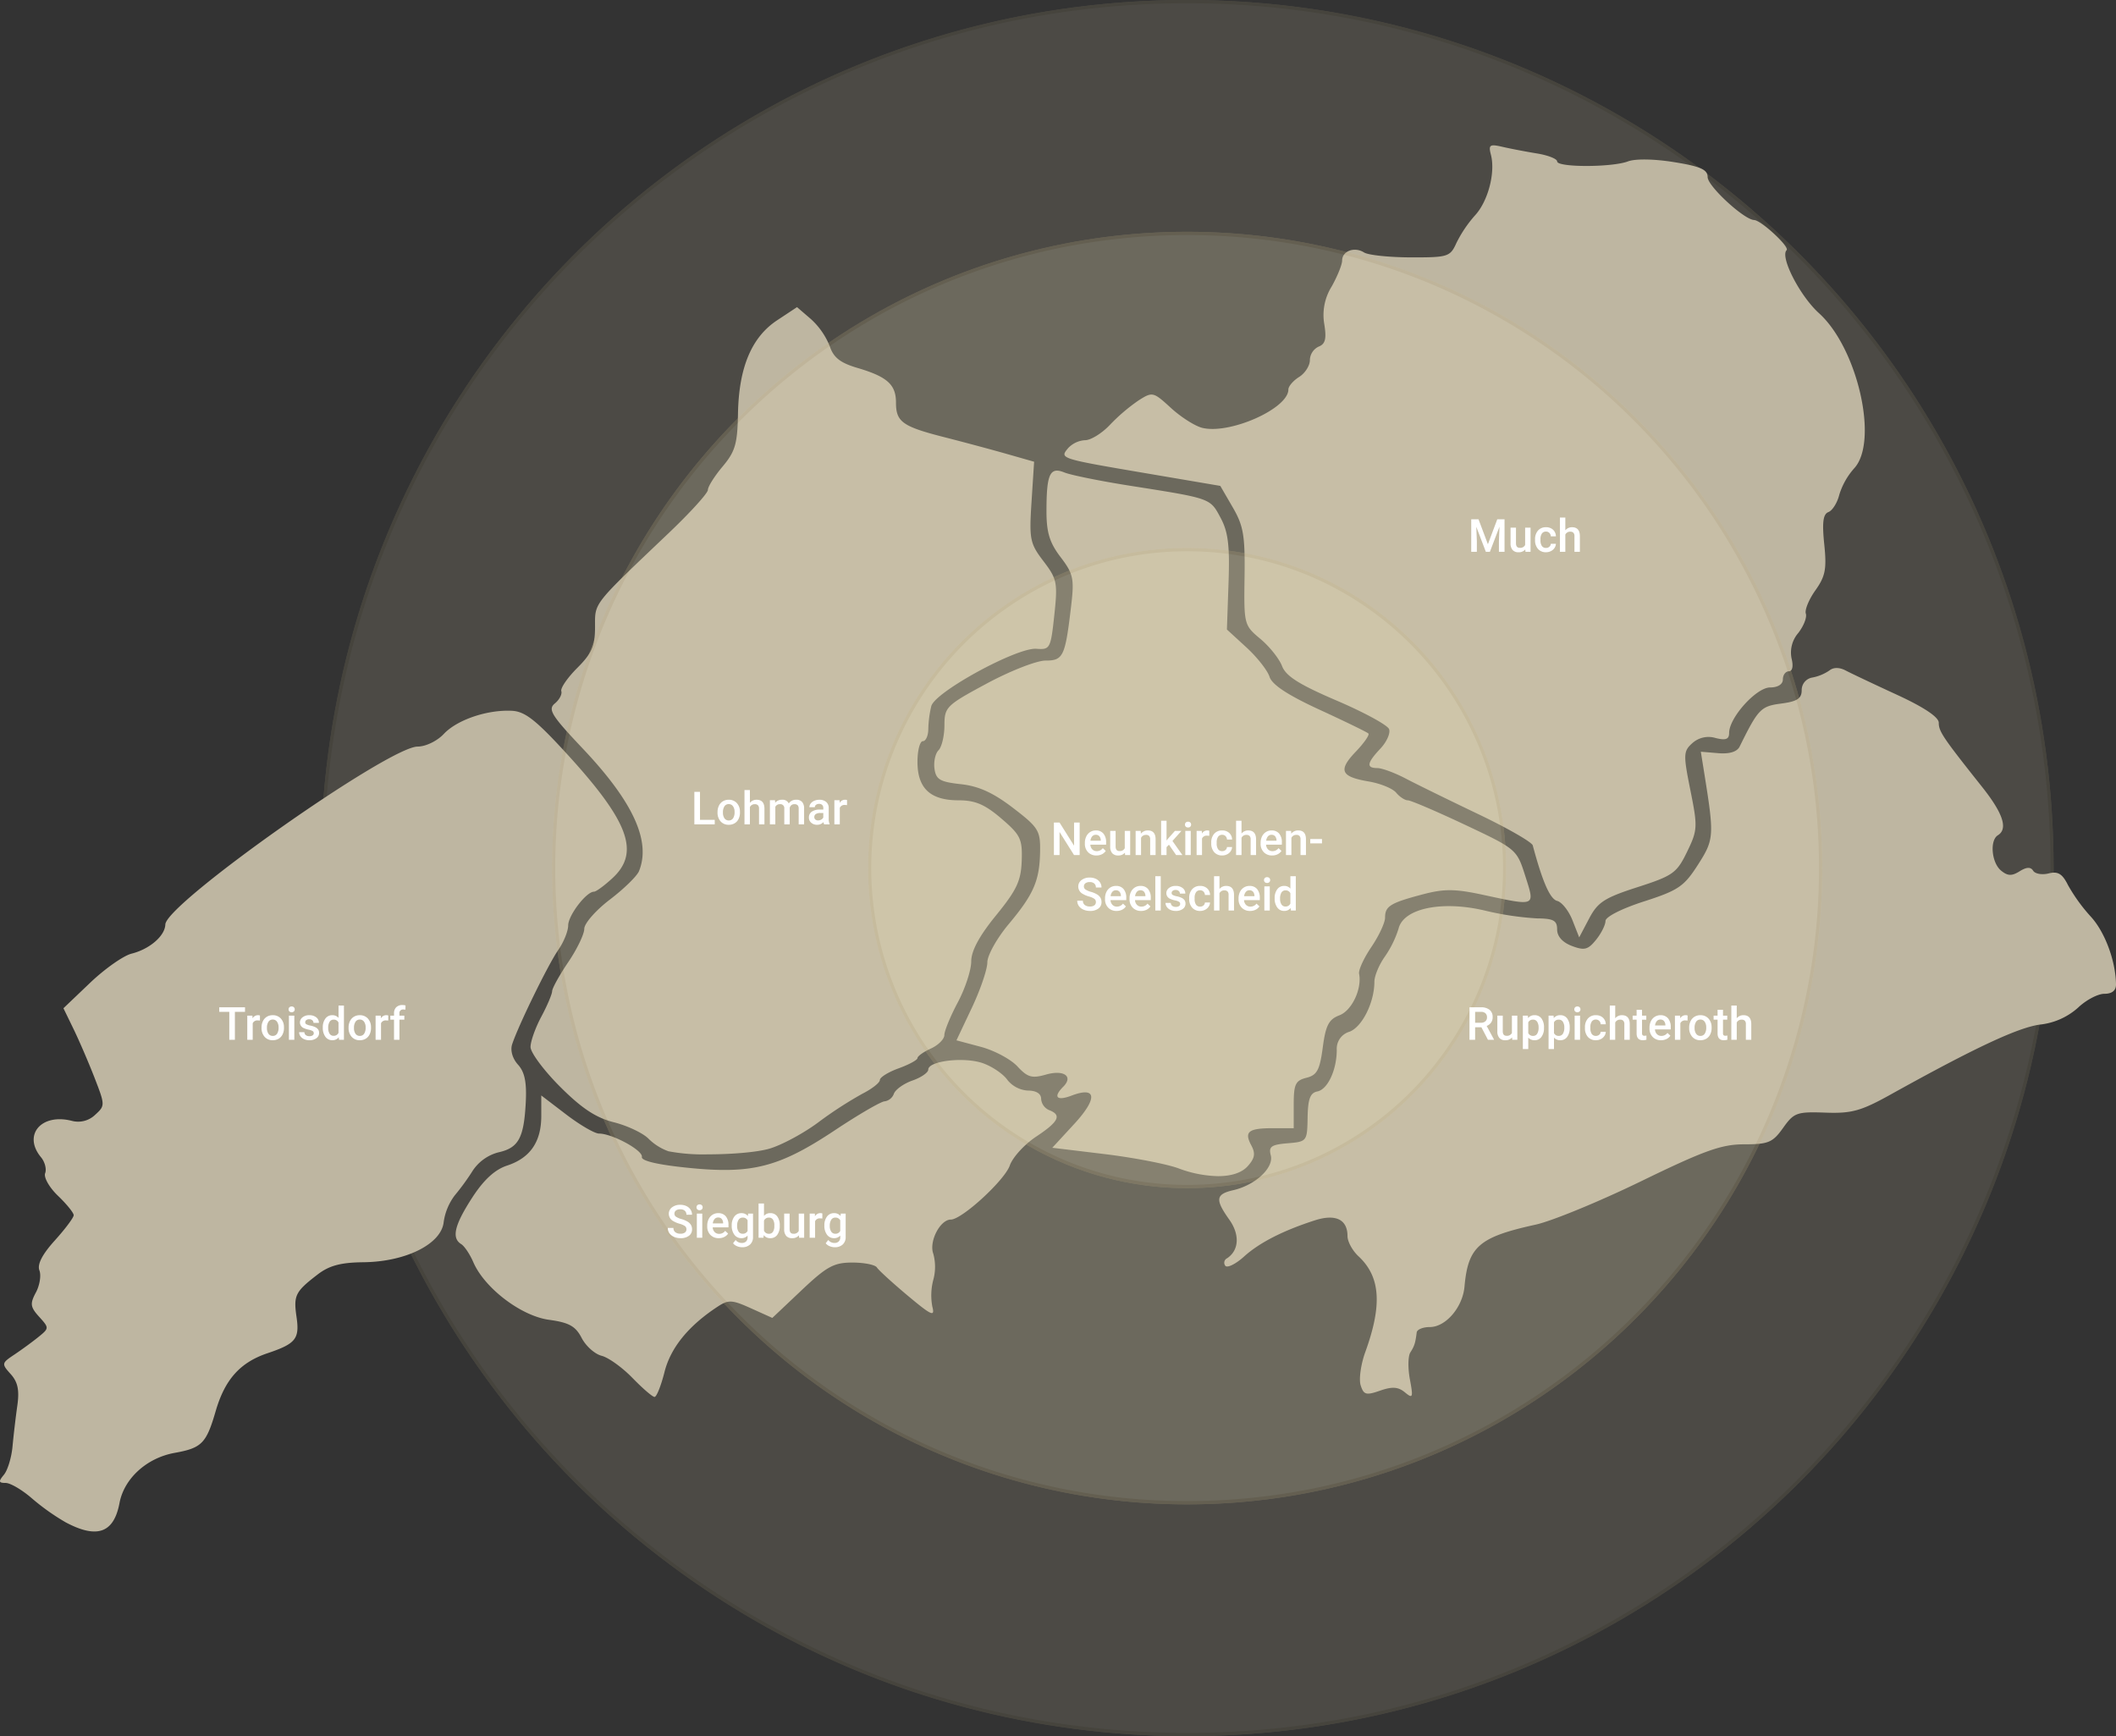 <svg xmlns="http://www.w3.org/2000/svg" width="648.447" height="532.032" viewBox="0 0 648.447 532.032"><rect x="0" y="0" width="648.447" height="532.032" fill="#333333" stroke="none"/><g id="einzugsgebiete-einzigartighund-karte" transform="translate(-266 -2210.195)"><g id="karte-1"><g id="Gruppe_28" data-name="Gruppe 28" opacity="0.14"><ellipse id="Ellipse_28" data-name="Ellipse 28" cx="265.524" cy="266.016" rx="265.524" ry="266.016" transform="translate(364.273 2210.195)" fill="#e7ddb5"></ellipse><path id="Ellipse_28_-_Kontur" data-name="Ellipse 28 - Kontur" d="M265.524,1a266.008,266.008,0,0,0-53.312,5.384,262.808,262.808,0,0,0-94.585,39.875A265.289,265.289,0,0,0,162.56,510.207a262.83,262.83,0,0,0,49.652,15.441,266.629,266.629,0,0,0,106.623,0,262.807,262.807,0,0,0,94.585-39.875A265.289,265.289,0,0,0,368.488,21.826,262.829,262.829,0,0,0,318.836,6.384,266.007,266.007,0,0,0,265.524,1m0-1C412.169,0,531.049,119.1,531.049,266.016S412.169,532.032,265.524,532.032,0,412.933,0,266.016,118.879,0,265.524,0Z" transform="translate(364.273 2210.195)" fill="#c0ae7b"></path></g><path id="Vereinigungsmenge_2" data-name="Vereinigungsmenge 2" d="M20.1,421.95A69.066,69.066,0,0,1,9.753,414.6c-2.976-2.588-6.587-4.706-8.026-4.706-2.153,0-2.247-.44-.536-2.5,1.146-1.379,2.334-5.27,2.643-8.648s.972-9.02,1.473-12.539c.675-4.755.152-7.237-2.03-9.666-2.839-3.159-2.8-3.361,1.091-5.957,2.215-1.478,5.545-3.912,7.4-5.411,3.317-2.685,3.324-2.779.232-6.193-2.721-3.006-2.853-4-1-7.458,1.176-2.2,1.66-5.239,1.074-6.762-.708-1.844.873-4.915,4.724-9.175,3.181-3.523,5.784-7.005,5.784-7.739s-2.167-3.411-4.817-5.948-4.418-5.652-3.932-6.918-.083-3.466-1.266-4.89c-5.631-6.786.018-13.526,9.373-11.178a7.5,7.5,0,0,0,7.206-1.818c3.082-2.789,3.079-2.985-.154-11.313-1.81-4.662-4.7-11.374-6.42-14.916l-3.131-6.44,8.177-7.8c4.495-4.288,10.206-8.305,12.688-8.926,5.553-1.384,10.249-5.442,10.361-8.948.2-6.414,68.431-54.512,77.325-54.512,2.461,0,5.964-1.694,8.014-3.875,4.074-4.335,13.317-7.474,20.883-7.088,4.012.205,7.4,2.874,17.042,13.433,18.818,20.6,22.241,29.985,13.793,37.818-2.481,2.3-5.048,4.184-5.7,4.184-2.351,0-7.906,7.276-7.906,10.352,0,1.726-1.371,5.108-3.045,7.512-3.081,4.424-12.24,23.166-14.127,28.905-.613,1.868.105,4.374,1.8,6.241,2.06,2.275,2.7,5.427,2.367,11.663-.577,10.881-2.228,13.855-8.447,15.221a13.557,13.557,0,0,0-7.728,5.488,72.494,72.494,0,0,1-5.577,7.679,17.635,17.635,0,0,0-3.4,8.224c-.739,6.705-11.632,12.132-24.618,12.268-6.917.073-10.447,1.018-14,3.748-6.871,5.276-7.431,6.405-6.468,13.041.971,6.683-.226,8.173-8.92,11.1-8.368,2.82-13.038,8.038-15.848,17.7-2.888,9.937-4.254,11.33-12.586,12.831-8.563,1.543-15.485,7.842-16.9,15.372-1.1,5.84-3.574,8.712-7.7,8.712C26.533,424.774,23.616,423.826,20.1,421.95Zm173.712-44.236c-3.109-3.207-7.357-6.259-9.442-6.782s-4.839-2.983-6.121-5.464c-1.875-3.625-3.853-4.723-10.034-5.571-8.531-1.168-19.759-9.729-23.178-17.672-1.045-2.422-2.711-4.908-3.708-5.523-3.011-1.861-2.071-5.827,3.38-14.237,3.547-5.476,6.931-8.585,10.7-9.828,7.065-2.332,10.463-7.263,10.463-15.185v-6.3l7.65,5.842c4.205,3.212,8.728,5.84,10.044,5.84,4.049,0,13.514,5.153,13.135,7.151-.23,1.219,4.865,2.41,14.375,3.361,19.413,1.944,27.7-.189,44.75-11.517,7.349-4.884,14.228-8.878,15.285-8.878a3.567,3.567,0,0,0,2.831-2.357c.5-1.294,3.069-3.109,5.712-4.031s4.811-2.423,4.811-3.335c0-2.667,10.98-3.967,16.689-1.977,2.886,1,6.281,3.307,7.548,5.116a8.685,8.685,0,0,0,6.326,3.289c2.518,0,4.027.946,4.027,2.523a4.059,4.059,0,0,0,2.47,3.47c3.933,1.51,2.931,3.539-4.009,8.131-3.562,2.358-7.188,6.331-8.062,8.83-1.583,4.552-14.689,16.577-18.065,16.577-3.294,0-6.76,6.744-5.381,10.47a15.186,15.186,0,0,1,.01,7.974,18.6,18.6,0,0,0-.3,8.241c.846,3.225-.241,2.739-7.543-3.372-4.688-3.927-8.943-7.814-9.455-8.639s-3.889-1.5-7.513-1.5c-5.673,0-7.835,1.178-15.56,8.481l-8.968,8.483-6.527-2.943c-5.863-2.644-6.9-2.692-10.286-.475-8.905,5.847-14.356,12.557-16.224,19.978-1.06,4.209-2.434,7.654-3.056,7.654S196.922,380.92,193.816,377.713Zm236.717,4.42c-2.047-1.694-3.871-1.821-7.593-.523-4.29,1.494-5.033,1.29-5.965-1.635-.58-1.839.056-6.422,1.418-10.181,5.262-14.526,4.644-23.1-2.108-29.39-1.836-1.71-3.338-4.473-3.338-6.138,0-5.127-3.644-6.889-10.01-4.841-9.73,3.13-17.006,6.85-21.681,11.083-2.481,2.248-5.054,3.545-5.717,2.882a1.509,1.509,0,0,1,.515-2.349c3.666-2.444,3.933-7.252.66-11.846-4.387-6.162-4.166-7.783,1.231-9.016,6.736-1.541,12.478-6.877,11.486-10.675-.7-2.677.141-3.28,5.163-3.7,5.916-.493,6-.6,6.126-7.913.094-5.656.8-7.543,2.975-7.963,3.174-.613,5.96-6.584,5.96-12.774a5.425,5.425,0,0,1,3.913-5.54c3.88-1.475,7.615-8.981,7.615-15.305,0-1.763,1.434-5.217,3.184-7.677a31.509,31.509,0,0,0,4.233-8.645c1.554-6.193,13.326-8.626,26.5-5.479a90.944,90.944,0,0,0,15.907,2.382c5.085.047,6.177.648,6.177,3.393,0,2.118,1.645,3.96,4.51,5.049,3.838,1.459,4.941,1.182,7.41-1.87,1.6-1.972,2.9-4.573,2.9-5.778,0-1.267,4.97-3.793,11.781-5.986,10.528-3.392,12.281-4.581,16.533-11.213,4.965-7.738,5.04-8.816,2.029-27.634l-1.126-7.036,5.338.447c3.454.29,5.767-.423,6.558-2.024,5.688-11.534,6.483-12.361,12.714-13.176,4.9-.642,6.3-1.546,6.3-4.1a3.88,3.88,0,0,1,3.3-3.884,13.922,13.922,0,0,0,5.221-2.176c1.22-.989,3.039-.981,4.941.019,1.658.872,8.756,4.231,15.778,7.465,8.237,3.795,12.765,6.826,12.765,8.546,0,2.676,1.24,4.508,13.247,19.626,6.474,8.147,8.033,12.9,4.87,14.853-2.547,1.577-1.941,8.41.961,10.819,2.022,1.677,3.291,1.729,5.686.233,2.142-1.336,3.414-1.392,4.164-.178.595.961,2.735,1.33,4.758.823,2.844-.713,4.185.1,5.914,3.574a52.411,52.411,0,0,0,6.976,9.648c4.345,4.718,7.642,13.583,7.74,20.79.027,1.88-1.215,2.881-3.578,2.881-1.986,0-5.609,1.914-8.052,4.25a20.879,20.879,0,0,1-11.618,5.177c-6.688.863-20,7.092-45.8,21.429-9.1,5.059-11.952,5.85-20.007,5.559-8.761-.315-9.635,0-12.97,4.684-3.18,4.465-4.5,5.022-11.909,5.022-6.947,0-12.2,1.883-31.6,11.317-12.795,6.223-27.34,12.21-32.322,13.3-17.368,3.811-20.7,6.713-21.8,18.995-.567,6.339-5.751,12.385-10.62,12.385-2.1,0-3.913.742-4.024,1.648-.411,3.272-.69,4.152-1.96,6.148-.71,1.118-.767,4.824-.126,8.236.683,3.656.861,5.091.229,5.091C431.959,383.253,431.387,382.84,430.533,382.134Zm-69.47-68.675c-3.624-1.325-13.788-3.278-22.586-4.341l-16-1.934,6.7-7.271c7.263-7.88,6.92-11.644-.794-8.712-4.546,1.729-5.735.463-2.552-2.721s.19-5.291-5.3-3.718c-4.294,1.231-5.626.848-8.747-2.521-2.026-2.186-7.057-4.876-11.178-5.979l-7.5-2,4.735-10.008c2.6-5.5,4.735-11.757,4.735-13.9s2.943-7.4,6.537-11.695c7.723-9.223,9.507-13.385,9.63-22.454.086-6.213-.569-7.25-8.313-13.178-6.062-4.64-10.508-6.663-15.952-7.258-6.4-.7-7.632-1.42-8.1-4.719-.3-2.142.252-4.7,1.238-5.682s1.8-4.418,1.809-7.634c.021-5.608.556-6.135,13.043-12.847,7.159-3.85,15.222-7,17.915-7,5.474,0,6.049-1.227,7.878-16.792.979-8.326.658-9.8-3.239-14.911-3.358-4.4-4.325-7.543-4.325-14.026,0-11.471,1.042-13.732,5.49-11.914,1.964.8,10.981,2.627,20.04,4.054,24.987,3.935,24.574,3.789,27.8,9.784,2.348,4.359,2.86,8.491,2.466,19.893l-.5,14.393,5.966,5.47c3.284,3.008,6.478,7.071,7.1,9.025.774,2.438,5.587,5.6,15.34,10.089,7.816,3.595,14.547,6.871,14.955,7.283s-1.319,2.9-3.84,5.537c-5.513,5.752-4.675,7.709,3.92,9.161,3.565.6,7.358,2.148,8.426,3.438s2.679,2.342,3.575,2.342,8.775,3.369,17.506,7.488c15.762,7.434,15.892,7.543,18.471,15.646,3.033,9.536,3.462,9.344-13.007,5.811-8.551-1.833-11.837-1.857-18.386-.129-9.96,2.628-11.559,3.615-11.559,7.135,0,1.547-1.885,5.587-4.186,8.977s-4,7.081-3.777,8.206c.93,4.64-2.212,11.3-6.02,12.744-3.262,1.241-4.21,3.066-5.11,9.848-.92,6.932-1.756,8.488-5,9.3-3.366.846-3.9,1.979-3.9,8.214v7.234h-6.313c-7.606,0-8.941,1.06-6.673,5.294,1.321,2.473,1.061,3.944-1.137,6.372-1.824,2.016-5.041,3.032-9.06,3.032A36.48,36.48,0,0,1,361.064,313.459Zm-156.217-5.2a16.734,16.734,0,0,1-6.145-3.894c-1.713-1.713-6.474-3.96-10.581-4.994-5.5-1.386-9.841-4.258-16.5-10.917-4.969-4.97-9.035-10.442-9.035-12.158s1.482-5.888,3.294-9.268,3.306-6.9,3.325-7.819,2.24-4.932,4.94-8.918,4.911-8.585,4.911-10.219,3.521-5.655,7.825-8.935,8.326-7.206,8.942-8.723c3.727-9.19-1.78-21.215-17.187-37.512-9.685-10.243-10.8-12.045-8.6-13.876,1.4-1.158,2.285-2.855,1.982-3.773s1.891-4.116,4.885-7.109c4.46-4.46,5.443-6.716,5.45-12.5.011-7.689-1.037-6.355,22.639-28.893,6.569-6.252,11.944-12.178,11.944-13.169s2.03-4.218,4.516-7.171c3.855-4.581,4.545-6.952,4.707-16.185.253-14.111,4.153-23.423,11.969-28.6l6.125-4.053,4.231,3.64a22.606,22.606,0,0,1,5.778,8.288c1.178,3.538,3.215,5.141,8.517,6.706,9.132,2.7,11.8,5.1,11.8,10.611,0,5.921,1.972,7.334,14.823,10.612,5.89,1.5,14.488,3.808,19.106,5.124l8.4,2.393-.792,12.322c-.736,11.469-.483,12.726,3.667,18.167s4.38,6.572,3.317,16.509c-1.1,10.264-1.3,10.65-5.505,10.331-5.965-.454-31.024,13.211-32.192,17.557a33.575,33.575,0,0,0-.919,7.047c-.014,2.039-.765,3.706-1.67,3.706s-1.648,2.85-1.648,6.334c0,8.113,3.925,11.785,12.6,11.785,5.09,0,8.047,1.257,13.085,5.57,5.9,5.051,6.487,6.261,6.26,12.957-.209,6.148-1.525,8.953-7.861,16.73-5.163,6.338-7.611,10.884-7.611,14.133,0,2.635-1.851,8.276-4.118,12.535s-4.117,8.762-4.117,10.005-1.853,3.106-4.118,4.136-4.117,2.35-4.117,2.928-2.592,1.99-5.766,3.138-5.764,2.758-5.764,3.581-2.408,2.716-5.354,4.206a122.128,122.128,0,0,0-13.588,8.825c-4.529,3.364-11.288,6.984-15.015,8.042-3.879,1.1-11.729,1.708-18.781,1.708A57.045,57.045,0,0,1,204.847,308.258Zm277.042-70.789c-1.128-2.884-3.235-5.553-4.68-5.933-2.194-.572-4.478-5.761-7.492-17.012-.269-1.01-7.781-5.318-16.689-9.577s-18.938-9.176-22.287-10.93-7.242-3.189-8.648-3.189c-3.463,0-3.215-1.557.948-5.987,1.925-2.05,3.116-4.732,2.641-5.961s-7.689-5.156-16.049-8.731c-11.476-4.91-15.573-7.5-16.746-10.583-.858-2.245-3.841-5.989-6.631-8.318-5.009-4.183-5.07-4.419-4.858-18.977.183-12.668-.326-15.668-3.612-21.33l-3.823-6.587-22.1-3.756c-27.227-4.628-27.189-4.616-24.551-7.794a7.725,7.725,0,0,1,5.223-2.452c1.75,0,5.181-2.125,7.621-4.72a56.125,56.125,0,0,1,8.786-7.485c4.238-2.692,4.489-2.633,9.883,2.312,3.043,2.791,7.34,5.532,9.553,6.094,8.405,2.133,26.45-5.875,26.45-11.74,0-.982,1.483-2.713,3.295-3.844s3.294-3.454,3.294-5.161a4.7,4.7,0,0,1,2.683-4.134c2.052-.787,2.458-2.4,1.734-6.869a16.489,16.489,0,0,1,2.259-11.55c1.763-3.141,3.207-6.722,3.207-7.955,0-2.94,3.8-4.332,6.736-2.471,1.279.809,7.713,1.481,14.3,1.5,11.443.024,12.069-.175,14-4.442a38.348,38.348,0,0,1,5.693-8.436c3.991-4.318,6.292-13.114,4.863-18.583-.791-3.024-.358-3.32,3.52-2.418,2.429.564,7.2,1.479,10.6,2.033s6.177,1.651,6.177,2.439c0,1.862,16.78,1.856,21.715-.01,2.251-.849,8.036-.757,14.109.227,8.144,1.319,10.295,2.278,10.295,4.6,0,2.743,11.142,13.025,14.238,13.14,2.171.081,10.966,8.237,9.964,9.242-2.068,2.065,4.071,14.02,9.9,19.29C569.3,62.149,575.8,90.844,568.188,99a21.971,21.971,0,0,0-4.555,8.118c-.6,2.424-2.092,4.792-3.308,5.259-1.646.632-1.975,3.165-1.285,9.857.783,7.576.35,9.82-2.709,14.119-2,2.811-3.32,6.026-2.933,7.145s-.655,3.792-2.322,5.941a9.153,9.153,0,0,0-2.045,7.823c.591,2.363.257,3.92-.843,3.92-1,0-1.825,1.11-1.825,2.47,0,1.5-1.536,2.471-3.923,2.471-4.214,0-12.548,9.245-12.548,13.922,0,1.975-1.021,2.356-4.186,1.562a7.405,7.405,0,0,0-7.115,1.606c-2.731,2.468-2.768,3.477-.561,14.466,2.254,11.223,2.2,12.159-1.038,18.832-3.15,6.485-4.307,7.308-15.172,10.809-10.121,3.26-12.191,4.6-14.821,9.591l-3.056,5.8Z" transform="translate(266 2254.738)" fill="#beb6a1"></path><g id="Gruppe_27" data-name="Gruppe 27" opacity="0.21"><ellipse id="Ellipse_27" data-name="Ellipse 27" cx="194.601" cy="194.985" rx="194.601" ry="194.985" transform="translate(435.195 2281.227)" fill="#e7ddb5"></ellipse><path id="Ellipse_27_-_Kontur" data-name="Ellipse 27 - Kontur" d="M194.6,1a194.664,194.664,0,0,0-39.018,3.941A192.332,192.332,0,0,0,86.358,34.128a194.19,194.19,0,0,0,32.885,339.6,192.341,192.341,0,0,0,36.339,11.3,195.119,195.119,0,0,0,78.036,0,192.332,192.332,0,0,0,69.225-29.187,194.19,194.19,0,0,0-32.885-339.6,192.342,192.342,0,0,0-36.339-11.3A194.664,194.664,0,0,0,194.6,1m0-1C302.076,0,389.2,87.3,389.2,194.985S302.076,389.97,194.6,389.97,0,302.672,0,194.985,87.126,0,194.6,0Z" transform="translate(435.195 2281.227)" fill="#c0ae7b"></path></g><g id="Gruppe_26" data-name="Gruppe 26" opacity="0.21"><ellipse id="Ellipse_26" data-name="Ellipse 26" cx="97.749" cy="98.085" rx="97.749" ry="98.085" transform="translate(532.049 2378.127)" fill="#e7ddb5"></ellipse><path id="Ellipse_26_-_Kontur" data-name="Ellipse 26 - Kontur" d="M97.749,1a97.143,97.143,0,0,0-19.5,1.972A96.036,96.036,0,0,0,43.658,17.579,97.22,97.22,0,0,0,60.091,187.541,96.014,96.014,0,0,0,78.25,193.2a97.371,97.371,0,0,0,39,0,96.036,96.036,0,0,0,34.593-14.607A97.219,97.219,0,0,0,135.407,8.629a96.012,96.012,0,0,0-18.159-5.656A97.143,97.143,0,0,0,97.749,1m0-1C151.734,0,195.5,43.914,195.5,98.085S151.734,196.17,97.749,196.17,0,152.256,0,98.085,43.764,0,97.749,0Z" transform="translate(532.049 2378.127)" fill="#c0ae7b"></path></g></g><path id="Pfad_351" data-name="Pfad 351" d="M-14.314-9.953l2.871,7.629,2.864-7.629h2.235V0H-8.066V-3.281L-7.9-7.67-10.835,0h-1.237L-15-7.663l.171,4.382V0h-1.723V-9.953ZM.021-.725A2.576,2.576,0,0,1-2.058.137a2.3,2.3,0,0,1-1.822-.7A3,3,0,0,1-4.5-2.6V-7.4h1.661v4.771q0,1.408,1.169,1.408A1.642,1.642,0,0,0-.034-2.085V-7.4H1.627V0H.062Zm6.337-.465A1.5,1.5,0,0,0,7.39-1.552a1.238,1.238,0,0,0,.438-.9H9.393a2.44,2.44,0,0,1-.431,1.289,2.825,2.825,0,0,1-1.094.947,3.259,3.259,0,0,1-1.49.349,3.154,3.154,0,0,1-2.461-1,3.986,3.986,0,0,1-.909-2.775v-.171a3.919,3.919,0,0,1,.9-2.7A3.125,3.125,0,0,1,6.371-7.533a3.039,3.039,0,0,1,2.15.769,2.755,2.755,0,0,1,.872,2.02H7.827A1.521,1.521,0,0,0,7.393-5.79,1.4,1.4,0,0,0,6.357-6.2a1.462,1.462,0,0,0-1.244.584,2.982,2.982,0,0,0-.444,1.774v.267A3.032,3.032,0,0,0,5.1-1.781,1.461,1.461,0,0,0,6.357-1.189Zm5.927-5.4a2.6,2.6,0,0,1,2.058-.943q2.365,0,2.4,2.7V0H15.08V-4.771a1.461,1.461,0,0,0-.332-1.083,1.355,1.355,0,0,0-.974-.318,1.6,1.6,0,0,0-1.49.889V0H10.623V-10.5h1.661Z" transform="translate(733.41 2379.294)" fill="#fff"></path><path id="Pfad_350" data-name="Pfad 350" d="M-32.936,0h-1.729L-39.1-7.062V0h-1.729V-9.953H-39.1l4.45,7.089V-9.953h1.716Zm5.141.137a3.437,3.437,0,0,1-2.56-.995,3.608,3.608,0,0,1-.981-2.649v-.205a4.438,4.438,0,0,1,.427-1.979,3.252,3.252,0,0,1,1.2-1.357,3.172,3.172,0,0,1,1.723-.485,2.9,2.9,0,0,1,2.334.964,4.076,4.076,0,0,1,.824,2.728v.67h-4.833a2.221,2.221,0,0,0,.612,1.449,1.837,1.837,0,0,0,1.35.533,2.249,2.249,0,0,0,1.859-.923l.9.854A2.99,2.99,0,0,1-26.13-.229,3.713,3.713,0,0,1-27.795.137Zm-.2-6.337a1.4,1.4,0,0,0-1.1.479,2.48,2.48,0,0,0-.537,1.333h3.165v-.123a2.019,2.019,0,0,0-.444-1.261A1.388,1.388,0,0,0-27.993-6.2Zm8.935,5.476a2.576,2.576,0,0,1-2.078.861,2.3,2.3,0,0,1-1.822-.7A3,3,0,0,1-23.577-2.6V-7.4h1.661v4.771q0,1.408,1.169,1.408a1.642,1.642,0,0,0,1.634-.868V-7.4h1.661V0h-1.565Zm4.84-6.672.048.854a2.659,2.659,0,0,1,2.153-.991q2.311,0,2.352,2.646V0h-1.661V-4.792a1.523,1.523,0,0,0-.3-1.042,1.28,1.28,0,0,0-.995-.338,1.6,1.6,0,0,0-1.5.909V0h-1.661V-7.4Zm8.647,4.225-.738.759V0H-7.971V-10.5H-6.31v6.057l.52-.649,2.044-2.3h2L-4.5-4.313-1.456,0H-3.377ZM1.1,0H-.561V-7.4H1.1ZM-.663-9.317A.882.882,0,0,1-.42-9.953a.917.917,0,0,1,.694-.253.928.928,0,0,1,.7.253.875.875,0,0,1,.246.636.855.855,0,0,1-.246.625.935.935,0,0,1-.7.25.924.924,0,0,1-.694-.25A.861.861,0,0,1-.663-9.317ZM6.781-5.879A4.111,4.111,0,0,0,6.1-5.934a1.524,1.524,0,0,0-1.538.875V0H2.905V-7.4H4.491l.041.827A1.872,1.872,0,0,1,6.2-7.533a1.555,1.555,0,0,1,.588.1Zm3.958,4.689a1.5,1.5,0,0,0,1.032-.362,1.238,1.238,0,0,0,.438-.9h1.565a2.44,2.44,0,0,1-.431,1.289,2.825,2.825,0,0,1-1.094.947,3.259,3.259,0,0,1-1.49.349,3.154,3.154,0,0,1-2.461-1A3.986,3.986,0,0,1,7.39-3.644v-.171a3.919,3.919,0,0,1,.9-2.7,3.125,3.125,0,0,1,2.461-1.015,3.039,3.039,0,0,1,2.15.769,2.755,2.755,0,0,1,.872,2.02H12.209a1.521,1.521,0,0,0-.434-1.046,1.4,1.4,0,0,0-1.036-.41A1.462,1.462,0,0,0,9.5-5.616a2.982,2.982,0,0,0-.444,1.774v.267a3.032,3.032,0,0,0,.434,1.794A1.461,1.461,0,0,0,10.739-1.189Zm5.927-5.4a2.6,2.6,0,0,1,2.058-.943q2.365,0,2.4,2.7V0H19.462V-4.771a1.461,1.461,0,0,0-.332-1.083,1.355,1.355,0,0,0-.974-.318,1.6,1.6,0,0,0-1.49.889V0H15V-10.5h1.661ZM26.059.137A3.437,3.437,0,0,1,23.5-.858a3.608,3.608,0,0,1-.981-2.649v-.205a4.438,4.438,0,0,1,.427-1.979,3.252,3.252,0,0,1,1.2-1.357,3.172,3.172,0,0,1,1.723-.485,2.9,2.9,0,0,1,2.334.964,4.076,4.076,0,0,1,.824,2.728v.67H24.192A2.221,2.221,0,0,0,24.8-1.723a1.837,1.837,0,0,0,1.35.533,2.249,2.249,0,0,0,1.859-.923l.9.854A2.99,2.99,0,0,1,27.723-.229,3.713,3.713,0,0,1,26.059.137ZM25.86-6.2a1.4,1.4,0,0,0-1.1.479,2.48,2.48,0,0,0-.537,1.333h3.165v-.123a2.019,2.019,0,0,0-.444-1.261A1.388,1.388,0,0,0,25.86-6.2Zm6-1.2.048.854a2.659,2.659,0,0,1,2.153-.991q2.311,0,2.352,2.646V0H34.747V-4.792a1.523,1.523,0,0,0-.3-1.042,1.28,1.28,0,0,0-.995-.338,1.6,1.6,0,0,0-1.5.909V0H30.29V-7.4Zm9.468,3.835H37.734V-4.9h3.589Zm-69.292,18a1.2,1.2,0,0,0-.461-1.012,5.552,5.552,0,0,0-1.665-.718,8.038,8.038,0,0,1-1.914-.807,2.554,2.554,0,0,1-1.36-2.229,2.425,2.425,0,0,1,.981-1.982,3.97,3.97,0,0,1,2.546-.779,4.3,4.3,0,0,1,1.853.383,3.041,3.041,0,0,1,1.278,1.09,2.8,2.8,0,0,1,.465,1.569h-1.723a1.56,1.56,0,0,0-.489-1.22,2.017,2.017,0,0,0-1.4-.441,2.107,2.107,0,0,0-1.316.362,1.206,1.206,0,0,0-.468,1.012,1.091,1.091,0,0,0,.506.913,5.828,5.828,0,0,0,1.668.711,7.672,7.672,0,0,1,1.866.786,2.968,2.968,0,0,1,1.032,1.012,2.635,2.635,0,0,1,.328,1.336,2.369,2.369,0,0,1-.954,1.979,4.136,4.136,0,0,1-2.587.735,4.862,4.862,0,0,1-1.986-.4,3.336,3.336,0,0,1-1.408-1.1,2.751,2.751,0,0,1-.5-1.641h1.729a1.61,1.61,0,0,0,.561,1.313,2.455,2.455,0,0,0,1.606.465,2.133,2.133,0,0,0,1.357-.366A1.18,1.18,0,0,0-27.969,14.437Zm6.344,2.7a3.437,3.437,0,0,1-2.56-.995,3.608,3.608,0,0,1-.981-2.649v-.205a4.438,4.438,0,0,1,.427-1.979,3.252,3.252,0,0,1,1.2-1.357,3.172,3.172,0,0,1,1.723-.485,2.9,2.9,0,0,1,2.334.964,4.076,4.076,0,0,1,.824,2.728v.67h-4.833a2.221,2.221,0,0,0,.612,1.449,1.837,1.837,0,0,0,1.35.533,2.249,2.249,0,0,0,1.859-.923l.9.854a2.99,2.99,0,0,1-1.186,1.029A3.713,3.713,0,0,1-21.625,17.137Zm-.2-6.337a1.4,1.4,0,0,0-1.1.479,2.48,2.48,0,0,0-.537,1.333H-20.3v-.123a2.019,2.019,0,0,0-.444-1.261A1.388,1.388,0,0,0-21.824,10.8Zm7.711,6.337a3.437,3.437,0,0,1-2.56-.995,3.608,3.608,0,0,1-.981-2.649v-.205a4.438,4.438,0,0,1,.427-1.979,3.252,3.252,0,0,1,1.2-1.357A3.172,3.172,0,0,1-14.3,9.467a2.9,2.9,0,0,1,2.334.964,4.076,4.076,0,0,1,.824,2.728v.67h-4.833a2.221,2.221,0,0,0,.612,1.449,1.837,1.837,0,0,0,1.35.533,2.249,2.249,0,0,0,1.859-.923l.9.854a2.99,2.99,0,0,1-1.186,1.029A3.713,3.713,0,0,1-14.113,17.137Zm-.2-6.337a1.4,1.4,0,0,0-1.1.479,2.48,2.48,0,0,0-.537,1.333h3.165v-.123a2.019,2.019,0,0,0-.444-1.261A1.388,1.388,0,0,0-14.311,10.8ZM-8.09,17H-9.751V6.5H-8.09Zm5.954-2.01a.753.753,0,0,0-.366-.677,3.89,3.89,0,0,0-1.213-.41,6.238,6.238,0,0,1-1.415-.451,1.889,1.889,0,0,1-1.244-1.743,1.969,1.969,0,0,1,.807-1.6,3.189,3.189,0,0,1,2.051-.643,3.318,3.318,0,0,1,2.143.656,2.082,2.082,0,0,1,.817,1.7H-2.218a1.024,1.024,0,0,0-.355-.8,1.362,1.362,0,0,0-.943-.318,1.472,1.472,0,0,0-.892.253.8.8,0,0,0-.345.677.673.673,0,0,0,.321.595,4.418,4.418,0,0,0,1.3.427,6.148,6.148,0,0,1,1.535.513,2.173,2.173,0,0,1,.827.714A1.822,1.822,0,0,1-.5,14.9a1.927,1.927,0,0,1-.827,1.617,3.527,3.527,0,0,1-2.167.619,3.825,3.825,0,0,1-1.62-.328,2.666,2.666,0,0,1-1.107-.9,2.136,2.136,0,0,1-.4-1.237h1.613a1.171,1.171,0,0,0,.444.906,1.727,1.727,0,0,0,1.087.318,1.68,1.68,0,0,0,1-.25A.772.772,0,0,0-2.136,14.99Zm6.118.82a1.5,1.5,0,0,0,1.032-.362,1.238,1.238,0,0,0,.438-.9H7.017a2.44,2.44,0,0,1-.431,1.289,2.825,2.825,0,0,1-1.094.947A3.259,3.259,0,0,1,4,17.137a3.154,3.154,0,0,1-2.461-1,3.986,3.986,0,0,1-.909-2.775v-.171a3.919,3.919,0,0,1,.9-2.7A3.125,3.125,0,0,1,4,9.467a3.039,3.039,0,0,1,2.15.769,2.755,2.755,0,0,1,.872,2.02H5.452a1.521,1.521,0,0,0-.434-1.046,1.4,1.4,0,0,0-1.036-.41,1.462,1.462,0,0,0-1.244.584,2.982,2.982,0,0,0-.444,1.774v.267a3.032,3.032,0,0,0,.434,1.794A1.461,1.461,0,0,0,3.982,15.811Zm5.927-5.4a2.6,2.6,0,0,1,2.058-.943q2.365,0,2.4,2.7V17H12.7V12.229a1.461,1.461,0,0,0-.332-1.083,1.355,1.355,0,0,0-.974-.318,1.6,1.6,0,0,0-1.49.889V17H8.248V6.5H9.909ZM19.3,17.137a3.437,3.437,0,0,1-2.56-.995,3.608,3.608,0,0,1-.981-2.649v-.205a4.438,4.438,0,0,1,.427-1.979,3.252,3.252,0,0,1,1.2-1.357,3.172,3.172,0,0,1,1.723-.485,2.9,2.9,0,0,1,2.334.964,4.076,4.076,0,0,1,.824,2.728v.67H17.435a2.221,2.221,0,0,0,.612,1.449,1.837,1.837,0,0,0,1.35.533,2.249,2.249,0,0,0,1.859-.923l.9.854a2.99,2.99,0,0,1-1.186,1.029A3.713,3.713,0,0,1,19.3,17.137ZM19.1,10.8a1.4,1.4,0,0,0-1.1.479,2.48,2.48,0,0,0-.537,1.333h3.165v-.123a2.019,2.019,0,0,0-.444-1.261A1.388,1.388,0,0,0,19.1,10.8ZM25.324,17H23.663V9.6h1.661ZM23.56,7.683a.882.882,0,0,1,.243-.636.917.917,0,0,1,.694-.253.928.928,0,0,1,.7.253.875.875,0,0,1,.246.636.855.855,0,0,1-.246.625.935.935,0,0,1-.7.25.924.924,0,0,1-.694-.25A.861.861,0,0,1,23.56,7.683Zm3.261,5.564a4.4,4.4,0,0,1,.793-2.745A2.541,2.541,0,0,1,29.74,9.467a2.414,2.414,0,0,1,1.9.82V6.5H33.3V17H31.8l-.082-.766a2.449,2.449,0,0,1-1.989.9,2.527,2.527,0,0,1-2.1-1.046A4.558,4.558,0,0,1,26.821,13.247Zm1.661.144a3.079,3.079,0,0,0,.434,1.76,1.408,1.408,0,0,0,1.234.632,1.569,1.569,0,0,0,1.49-.909V11.716a1.545,1.545,0,0,0-1.477-.889,1.419,1.419,0,0,0-1.244.639A3.429,3.429,0,0,0,28.482,13.391Z" transform="translate(629.797 2472.212)" fill="#fff"></path><path id="Pfad_354" data-name="Pfad 354" d="M-39.43-3.828h-1.928V0h-1.729V-9.953h3.5a4.071,4.071,0,0,1,2.659.773,2.735,2.735,0,0,1,.937,2.237,2.8,2.8,0,0,1-.482,1.673,3.067,3.067,0,0,1-1.343,1.036l2.235,4.145V0h-1.853Zm-1.928-1.395h1.777a1.977,1.977,0,0,0,1.367-.441,1.538,1.538,0,0,0,.492-1.207,1.637,1.637,0,0,0-.455-1.237,1.931,1.931,0,0,0-1.357-.451h-1.825Zm11.327,4.5a2.576,2.576,0,0,1-2.078.861,2.3,2.3,0,0,1-1.822-.7A3,3,0,0,1-34.549-2.6V-7.4h1.661v4.771q0,1.408,1.169,1.408a1.642,1.642,0,0,0,1.634-.868V-7.4h1.661V0h-1.565Zm9.775-2.9a4.4,4.4,0,0,1-.779,2.738A2.5,2.5,0,0,1-23.126.137a2.512,2.512,0,0,1-1.948-.8V2.844h-1.661V-7.4H-25.2l.068.752a2.44,2.44,0,0,1,1.989-.889,2.521,2.521,0,0,1,2.123,1.008,4.521,4.521,0,0,1,.769,2.8Zm-1.654-.144a3.085,3.085,0,0,0-.441-1.757,1.433,1.433,0,0,0-1.261-.649,1.529,1.529,0,0,0-1.463.841v3.281a1.543,1.543,0,0,0,1.477.861,1.432,1.432,0,0,0,1.241-.639A3.4,3.4,0,0,0-21.909-3.767Zm9.536.144a4.4,4.4,0,0,1-.779,2.738A2.5,2.5,0,0,1-15.244.137a2.512,2.512,0,0,1-1.948-.8V2.844h-1.661V-7.4h1.531l.068.752a2.44,2.44,0,0,1,1.989-.889,2.521,2.521,0,0,1,2.123,1.008,4.521,4.521,0,0,1,.769,2.8Zm-1.654-.144a3.085,3.085,0,0,0-.441-1.757,1.433,1.433,0,0,0-1.261-.649,1.529,1.529,0,0,0-1.463.841v3.281a1.543,1.543,0,0,0,1.477.861,1.432,1.432,0,0,0,1.241-.639A3.4,3.4,0,0,0-14.027-3.767ZM-9.2,0h-1.661V-7.4H-9.2Zm-1.764-9.317a.882.882,0,0,1,.243-.636.917.917,0,0,1,.694-.253.928.928,0,0,1,.7.253.875.875,0,0,1,.246.636.855.855,0,0,1-.246.625.935.935,0,0,1-.7.25.924.924,0,0,1-.694-.25A.861.861,0,0,1-10.965-9.317Zm6.61,8.128a1.5,1.5,0,0,0,1.032-.362,1.238,1.238,0,0,0,.438-.9h1.565A2.44,2.44,0,0,1-1.75-1.159a2.825,2.825,0,0,1-1.094.947,3.259,3.259,0,0,1-1.49.349,3.154,3.154,0,0,1-2.461-1A3.986,3.986,0,0,1-7.7-3.644v-.171a3.919,3.919,0,0,1,.9-2.7A3.125,3.125,0,0,1-4.341-7.533a3.039,3.039,0,0,1,2.15.769,2.755,2.755,0,0,1,.872,2.02H-2.885A1.521,1.521,0,0,0-3.319-5.79,1.4,1.4,0,0,0-4.354-6.2,1.462,1.462,0,0,0-5.6-5.616a2.982,2.982,0,0,0-.444,1.774v.267a3.032,3.032,0,0,0,.434,1.794A1.461,1.461,0,0,0-4.354-1.189Zm5.927-5.4A2.6,2.6,0,0,1,3.63-7.533q2.365,0,2.4,2.7V0H4.368V-4.771a1.461,1.461,0,0,0-.332-1.083,1.355,1.355,0,0,0-.974-.318,1.6,1.6,0,0,0-1.49.889V0H-.089V-10.5H1.572Zm8.217-2.6v1.8h1.306v1.23H9.789v4.129a.909.909,0,0,0,.167.612.777.777,0,0,0,.6.188,2.559,2.559,0,0,0,.581-.068V-.021a4.091,4.091,0,0,1-1.094.157q-1.914,0-1.914-2.112v-4.19H6.911V-7.4H8.128v-1.8ZM15.62.137a3.437,3.437,0,0,1-2.56-.995,3.608,3.608,0,0,1-.981-2.649v-.205a4.438,4.438,0,0,1,.427-1.979,3.252,3.252,0,0,1,1.2-1.357,3.172,3.172,0,0,1,1.723-.485,2.9,2.9,0,0,1,2.334.964,4.076,4.076,0,0,1,.824,2.728v.67H13.754a2.221,2.221,0,0,0,.612,1.449,1.837,1.837,0,0,0,1.35.533,2.249,2.249,0,0,0,1.859-.923l.9.854A2.99,2.99,0,0,1,17.285-.229,3.713,3.713,0,0,1,15.62.137Zm-.2-6.337a1.4,1.4,0,0,0-1.1.479,2.48,2.48,0,0,0-.537,1.333h3.165v-.123A2.019,2.019,0,0,0,16.5-5.773,1.388,1.388,0,0,0,15.422-6.2Zm8.326.321a4.111,4.111,0,0,0-.677-.055,1.524,1.524,0,0,0-1.538.875V0H19.872V-7.4h1.586l.041.827a1.872,1.872,0,0,1,1.668-.964,1.555,1.555,0,0,1,.588.1Zm.492,2.112a4.361,4.361,0,0,1,.431-1.958,3.145,3.145,0,0,1,1.21-1.34,3.409,3.409,0,0,1,1.791-.468,3.231,3.231,0,0,1,2.43.964A3.791,3.791,0,0,1,31.11-4.013l.007.39a4.4,4.4,0,0,1-.42,1.955,3.108,3.108,0,0,1-1.2,1.333,3.434,3.434,0,0,1-1.808.472A3.209,3.209,0,0,1,25.18-.906a3.993,3.993,0,0,1-.94-2.779Zm1.661.144a2.98,2.98,0,0,0,.472,1.788,1.533,1.533,0,0,0,1.313.646,1.517,1.517,0,0,0,1.309-.656,3.292,3.292,0,0,0,.468-1.921,2.942,2.942,0,0,0-.482-1.777A1.539,1.539,0,0,0,27.672-6.2a1.525,1.525,0,0,0-1.292.646A3.23,3.23,0,0,0,25.9-3.623Zm8.7-5.571v1.8h1.306v1.23H34.6v4.129a.909.909,0,0,0,.167.612.777.777,0,0,0,.6.188,2.559,2.559,0,0,0,.581-.068V-.021a4.091,4.091,0,0,1-1.094.157q-1.914,0-1.914-2.112v-4.19H31.726V-7.4h1.217v-1.8Zm4.211,2.6a2.6,2.6,0,0,1,2.058-.943q2.365,0,2.4,2.7V0H41.61V-4.771a1.461,1.461,0,0,0-.332-1.083,1.355,1.355,0,0,0-.974-.318,1.6,1.6,0,0,0-1.49.889V0H37.153V-10.5h1.661Z" transform="translate(759.41 2528.829)" fill="#fff"></path><path id="Pfad_352" data-name="Pfad 352" d="M-21.256-1.381h4.519V0h-6.248V-9.953h1.729Zm5.373-2.386a4.361,4.361,0,0,1,.431-1.958,3.145,3.145,0,0,1,1.21-1.34,3.409,3.409,0,0,1,1.791-.468,3.231,3.231,0,0,1,2.43.964A3.791,3.791,0,0,1-9.013-4.013l.007.39a4.4,4.4,0,0,1-.42,1.955,3.108,3.108,0,0,1-1.2,1.333,3.434,3.434,0,0,1-1.808.472A3.209,3.209,0,0,1-14.943-.906a3.993,3.993,0,0,1-.94-2.779Zm1.661.144a2.98,2.98,0,0,0,.472,1.788,1.533,1.533,0,0,0,1.313.646,1.517,1.517,0,0,0,1.309-.656,3.292,3.292,0,0,0,.468-1.921,2.942,2.942,0,0,0-.482-1.777A1.539,1.539,0,0,0-12.452-6.2a1.525,1.525,0,0,0-1.292.646A3.23,3.23,0,0,0-14.222-3.623ZM-5.964-6.59a2.6,2.6,0,0,1,2.058-.943q2.365,0,2.4,2.7V0H-3.168V-4.771A1.461,1.461,0,0,0-3.5-5.855a1.355,1.355,0,0,0-.974-.318,1.6,1.6,0,0,0-1.49.889V0H-7.625V-10.5h1.661Zm7.7-.807.048.772a2.662,2.662,0,0,1,2.133-.909A2.045,2.045,0,0,1,5.944-6.4a2.623,2.623,0,0,1,2.27-1.135,2.306,2.306,0,0,1,1.822.677,2.98,2.98,0,0,1,.612,2V0H8.986V-4.812a1.471,1.471,0,0,0-.308-1.032A1.347,1.347,0,0,0,7.66-6.173a1.383,1.383,0,0,0-.926.3,1.6,1.6,0,0,0-.5.8L6.238,0H4.577V-4.867A1.185,1.185,0,0,0,3.244-6.173a1.462,1.462,0,0,0-1.415.813V0H.167V-7.4ZM16.772,0a2.564,2.564,0,0,1-.191-.69,2.586,2.586,0,0,1-1.941.827A2.61,2.61,0,0,1,12.821-.5a2.034,2.034,0,0,1-.7-1.572A2.1,2.1,0,0,1,13-3.886a4.257,4.257,0,0,1,2.512-.632h1.019V-5a1.3,1.3,0,0,0-.321-.919,1.274,1.274,0,0,0-.978-.345,1.463,1.463,0,0,0-.93.284.878.878,0,0,0-.362.721H12.274a1.844,1.844,0,0,1,.4-1.138,2.687,2.687,0,0,1,1.1-.831,3.854,3.854,0,0,1,1.548-.3,3.1,3.1,0,0,1,2.071.653,2.328,2.328,0,0,1,.793,1.835v3.336a3.781,3.781,0,0,0,.28,1.593V0ZM14.947-1.2a1.89,1.89,0,0,0,.926-.239,1.6,1.6,0,0,0,.653-.643V-3.473h-.9a2.449,2.449,0,0,0-1.388.321,1.041,1.041,0,0,0-.465.909.971.971,0,0,0,.318.762A1.231,1.231,0,0,0,14.947-1.2ZM23.8-5.879a4.111,4.111,0,0,0-.677-.055,1.524,1.524,0,0,0-1.538.875V0H19.923V-7.4h1.586l.041.827a1.872,1.872,0,0,1,1.668-.964,1.555,1.555,0,0,1,.588.1Z" transform="translate(501.77 2462.807)" fill="#fff"></path><path id="Pfad_353" data-name="Pfad 353" d="M-21.718-2.563a1.2,1.2,0,0,0-.461-1.012,5.552,5.552,0,0,0-1.665-.718A8.038,8.038,0,0,1-25.758-5.1a2.554,2.554,0,0,1-1.36-2.229,2.425,2.425,0,0,1,.981-1.982,3.97,3.97,0,0,1,2.546-.779,4.3,4.3,0,0,1,1.853.383,3.041,3.041,0,0,1,1.278,1.09A2.8,2.8,0,0,1-20-7.048h-1.723a1.56,1.56,0,0,0-.489-1.22,2.017,2.017,0,0,0-1.4-.441,2.107,2.107,0,0,0-1.316.362,1.206,1.206,0,0,0-.468,1.012,1.091,1.091,0,0,0,.506.913,5.828,5.828,0,0,0,1.668.711,7.672,7.672,0,0,1,1.866.786,2.968,2.968,0,0,1,1.032,1.012,2.635,2.635,0,0,1,.328,1.336A2.369,2.369,0,0,1-20.942-.6a4.136,4.136,0,0,1-2.587.735,4.862,4.862,0,0,1-1.986-.4,3.336,3.336,0,0,1-1.408-1.1,2.751,2.751,0,0,1-.5-1.641H-25.7A1.61,1.61,0,0,0-25.136-1.7a2.455,2.455,0,0,0,1.606.465A2.133,2.133,0,0,0-22.172-1.6,1.18,1.18,0,0,0-21.718-2.563ZM-16.864,0h-1.661V-7.4h1.661Zm-1.764-9.317a.882.882,0,0,1,.243-.636.917.917,0,0,1,.694-.253.928.928,0,0,1,.7.253.875.875,0,0,1,.246.636.855.855,0,0,1-.246.625.935.935,0,0,1-.7.25.924.924,0,0,1-.694-.25A.861.861,0,0,1-18.628-9.317ZM-11.8.137a3.437,3.437,0,0,1-2.56-.995,3.608,3.608,0,0,1-.981-2.649v-.205a4.438,4.438,0,0,1,.427-1.979,3.252,3.252,0,0,1,1.2-1.357,3.172,3.172,0,0,1,1.723-.485,2.9,2.9,0,0,1,2.334.964,4.076,4.076,0,0,1,.824,2.728v.67h-4.833a2.221,2.221,0,0,0,.612,1.449,1.837,1.837,0,0,0,1.35.533,2.249,2.249,0,0,0,1.859-.923l.9.854A2.99,2.99,0,0,1-10.134-.229,3.713,3.713,0,0,1-11.8.137ZM-12-6.2a1.4,1.4,0,0,0-1.1.479,2.48,2.48,0,0,0-.537,1.333h3.165v-.123a2.019,2.019,0,0,0-.444-1.261A1.388,1.388,0,0,0-12-6.2Zm4.163,2.447A4.326,4.326,0,0,1-7.024-6.5a2.6,2.6,0,0,1,2.15-1.029,2.436,2.436,0,0,1,1.989.882L-2.81-7.4h1.5V-.226a2.981,2.981,0,0,1-.906,2.3,3.45,3.45,0,0,1-2.444.841,3.939,3.939,0,0,1-1.589-.338,2.824,2.824,0,0,1-1.179-.885l.786-1A2.374,2.374,0,0,0-4.758,1.6a1.835,1.835,0,0,0,1.306-.448A1.716,1.716,0,0,0-2.974-.164v-.5a2.446,2.446,0,0,1-1.914.8A2.594,2.594,0,0,1-7.01-.9,4.466,4.466,0,0,1-7.834-3.753Zm1.654.144a2.978,2.978,0,0,0,.455,1.753,1.462,1.462,0,0,0,1.261.639,1.6,1.6,0,0,0,1.49-.861V-5.332A1.576,1.576,0,0,0-4.45-6.173a1.467,1.467,0,0,0-1.275.649A3.334,3.334,0,0,0-6.18-3.609ZM6.884-3.623A4.443,4.443,0,0,1,6.115-.882,2.505,2.505,0,0,1,4,.137,2.413,2.413,0,0,1,1.976-.8L1.894,0H.39V-10.5H2.051v3.814a2.4,2.4,0,0,1,1.935-.848,2.534,2.534,0,0,1,2.126,1,4.517,4.517,0,0,1,.772,2.81ZM5.223-3.767a3.14,3.14,0,0,0-.424-1.8,1.411,1.411,0,0,0-1.23-.6,1.542,1.542,0,0,0-1.518.943v3.049a1.558,1.558,0,0,0,1.531.964,1.4,1.4,0,0,0,1.2-.581,3.043,3.043,0,0,0,.438-1.757ZM12.756-.725a2.576,2.576,0,0,1-2.078.861,2.3,2.3,0,0,1-1.822-.7A3,3,0,0,1,8.237-2.6V-7.4H9.9v4.771q0,1.408,1.169,1.408A1.642,1.642,0,0,0,12.7-2.085V-7.4h1.661V0H12.8Zm7.171-5.154a4.111,4.111,0,0,0-.677-.055,1.524,1.524,0,0,0-1.538.875V0H16.051V-7.4h1.586l.041.827a1.872,1.872,0,0,1,1.668-.964,1.555,1.555,0,0,1,.588.1Zm.629,2.126a4.326,4.326,0,0,1,.81-2.751,2.6,2.6,0,0,1,2.15-1.029,2.436,2.436,0,0,1,1.989.882L25.58-7.4h1.5V-.226a2.981,2.981,0,0,1-.906,2.3,3.45,3.45,0,0,1-2.444.841,3.939,3.939,0,0,1-1.589-.338,2.824,2.824,0,0,1-1.179-.885l.786-1a2.374,2.374,0,0,0,1.887.909,1.835,1.835,0,0,0,1.306-.448,1.716,1.716,0,0,0,.479-1.316v-.5a2.446,2.446,0,0,1-1.914.8A2.594,2.594,0,0,1,21.379-.9,4.466,4.466,0,0,1,20.556-3.753Zm1.654.144a2.978,2.978,0,0,0,.455,1.753,1.462,1.462,0,0,0,1.261.639,1.6,1.6,0,0,0,1.49-.861V-5.332a1.576,1.576,0,0,0-1.477-.841,1.467,1.467,0,0,0-1.275.649A3.334,3.334,0,0,0,22.21-3.609Z" transform="translate(498.074 2589.489)" fill="#fff"></path><path id="Pfad_355" data-name="Pfad 355" d="M-20.494-8.559h-3.1V0h-1.716V-8.559H-28.39V-9.953h7.9Zm4.573,2.68a4.111,4.111,0,0,0-.677-.055,1.524,1.524,0,0,0-1.538.875V0H-19.8V-7.4h1.586l.041.827A1.872,1.872,0,0,1-16.5-7.533a1.555,1.555,0,0,1,.588.1Zm.492,2.112A4.361,4.361,0,0,1-15-5.725a3.145,3.145,0,0,1,1.21-1.34A3.409,3.409,0,0,1-12-7.533a3.231,3.231,0,0,1,2.43.964A3.791,3.791,0,0,1-8.559-4.013l.007.39a4.4,4.4,0,0,1-.42,1.955,3.108,3.108,0,0,1-1.2,1.333,3.434,3.434,0,0,1-1.808.472A3.209,3.209,0,0,1-14.489-.906a3.993,3.993,0,0,1-.94-2.779Zm1.661.144A2.98,2.98,0,0,0-13.3-1.835a1.533,1.533,0,0,0,1.313.646,1.517,1.517,0,0,0,1.309-.656,3.292,3.292,0,0,0,.468-1.921,2.942,2.942,0,0,0-.482-1.777A1.539,1.539,0,0,0-12-6.2a1.525,1.525,0,0,0-1.292.646A3.23,3.23,0,0,0-13.768-3.623ZM-5.38,0H-7.041V-7.4H-5.38ZM-7.144-9.317A.882.882,0,0,1-6.9-9.953a.917.917,0,0,1,.694-.253.928.928,0,0,1,.7.253.875.875,0,0,1,.246.636.855.855,0,0,1-.246.625.935.935,0,0,1-.7.25.924.924,0,0,1-.694-.25A.861.861,0,0,1-7.144-9.317ZM.574-2.01a.753.753,0,0,0-.366-.677A3.89,3.89,0,0,0-1-3.1,6.238,6.238,0,0,1-2.42-3.548,1.889,1.889,0,0,1-3.664-5.291a1.969,1.969,0,0,1,.807-1.6A3.189,3.189,0,0,1-.807-7.533a3.318,3.318,0,0,1,2.143.656,2.082,2.082,0,0,1,.817,1.7H.492a1.024,1.024,0,0,0-.355-.8,1.362,1.362,0,0,0-.943-.318,1.472,1.472,0,0,0-.892.253.8.8,0,0,0-.345.677.673.673,0,0,0,.321.595,4.418,4.418,0,0,0,1.3.427,6.148,6.148,0,0,1,1.535.513,2.173,2.173,0,0,1,.827.714A1.822,1.822,0,0,1,2.208-2.1,1.927,1.927,0,0,1,1.381-.482,3.527,3.527,0,0,1-.786.137a3.825,3.825,0,0,1-1.62-.328,2.666,2.666,0,0,1-1.107-.9,2.136,2.136,0,0,1-.4-1.237H-2.3a1.17,1.17,0,0,0,.444.906,1.727,1.727,0,0,0,1.087.318,1.68,1.68,0,0,0,1-.25A.772.772,0,0,0,.574-2.01ZM3.343-3.753A4.4,4.4,0,0,1,4.136-6.5,2.541,2.541,0,0,1,6.262-7.533a2.414,2.414,0,0,1,1.9.82V-10.5H9.823V0h-1.5L8.237-.766a2.449,2.449,0,0,1-1.989.9,2.527,2.527,0,0,1-2.1-1.046A4.558,4.558,0,0,1,3.343-3.753ZM5-3.609a3.079,3.079,0,0,0,.434,1.76,1.408,1.408,0,0,0,1.234.632,1.569,1.569,0,0,0,1.49-.909V-5.284a1.545,1.545,0,0,0-1.477-.889,1.419,1.419,0,0,0-1.244.639A3.429,3.429,0,0,0,5-3.609Zm6.241-.157a4.361,4.361,0,0,1,.431-1.958,3.145,3.145,0,0,1,1.21-1.34,3.409,3.409,0,0,1,1.791-.468,3.231,3.231,0,0,1,2.43.964,3.791,3.791,0,0,1,1.008,2.557l.007.39a4.4,4.4,0,0,1-.42,1.955A3.108,3.108,0,0,1,16.5-.335,3.434,3.434,0,0,1,14.69.137,3.209,3.209,0,0,1,12.185-.906a3.993,3.993,0,0,1-.94-2.779Zm1.661.144a2.98,2.98,0,0,0,.472,1.788,1.533,1.533,0,0,0,1.313.646A1.517,1.517,0,0,0,16-1.846a3.292,3.292,0,0,0,.468-1.921,2.942,2.942,0,0,0-.482-1.777A1.539,1.539,0,0,0,14.677-6.2a1.525,1.525,0,0,0-1.292.646A3.23,3.23,0,0,0,12.906-3.623ZM23.4-5.879a4.111,4.111,0,0,0-.677-.055,1.524,1.524,0,0,0-1.538.875V0H19.523V-7.4h1.586l.041.827a1.872,1.872,0,0,1,1.668-.964,1.555,1.555,0,0,1,.588.1ZM25.17,0V-6.166H24.042V-7.4H25.17v-.677a2.54,2.54,0,0,1,.684-1.9,2.619,2.619,0,0,1,1.914-.67,3.839,3.839,0,0,1,.93.123l-.041,1.3a3.272,3.272,0,0,0-.636-.055,1.067,1.067,0,0,0-1.189,1.224V-7.4h1.5v1.23h-1.5V0Z" transform="translate(361.578 2528.829)" fill="#fff"></path></g></svg>
